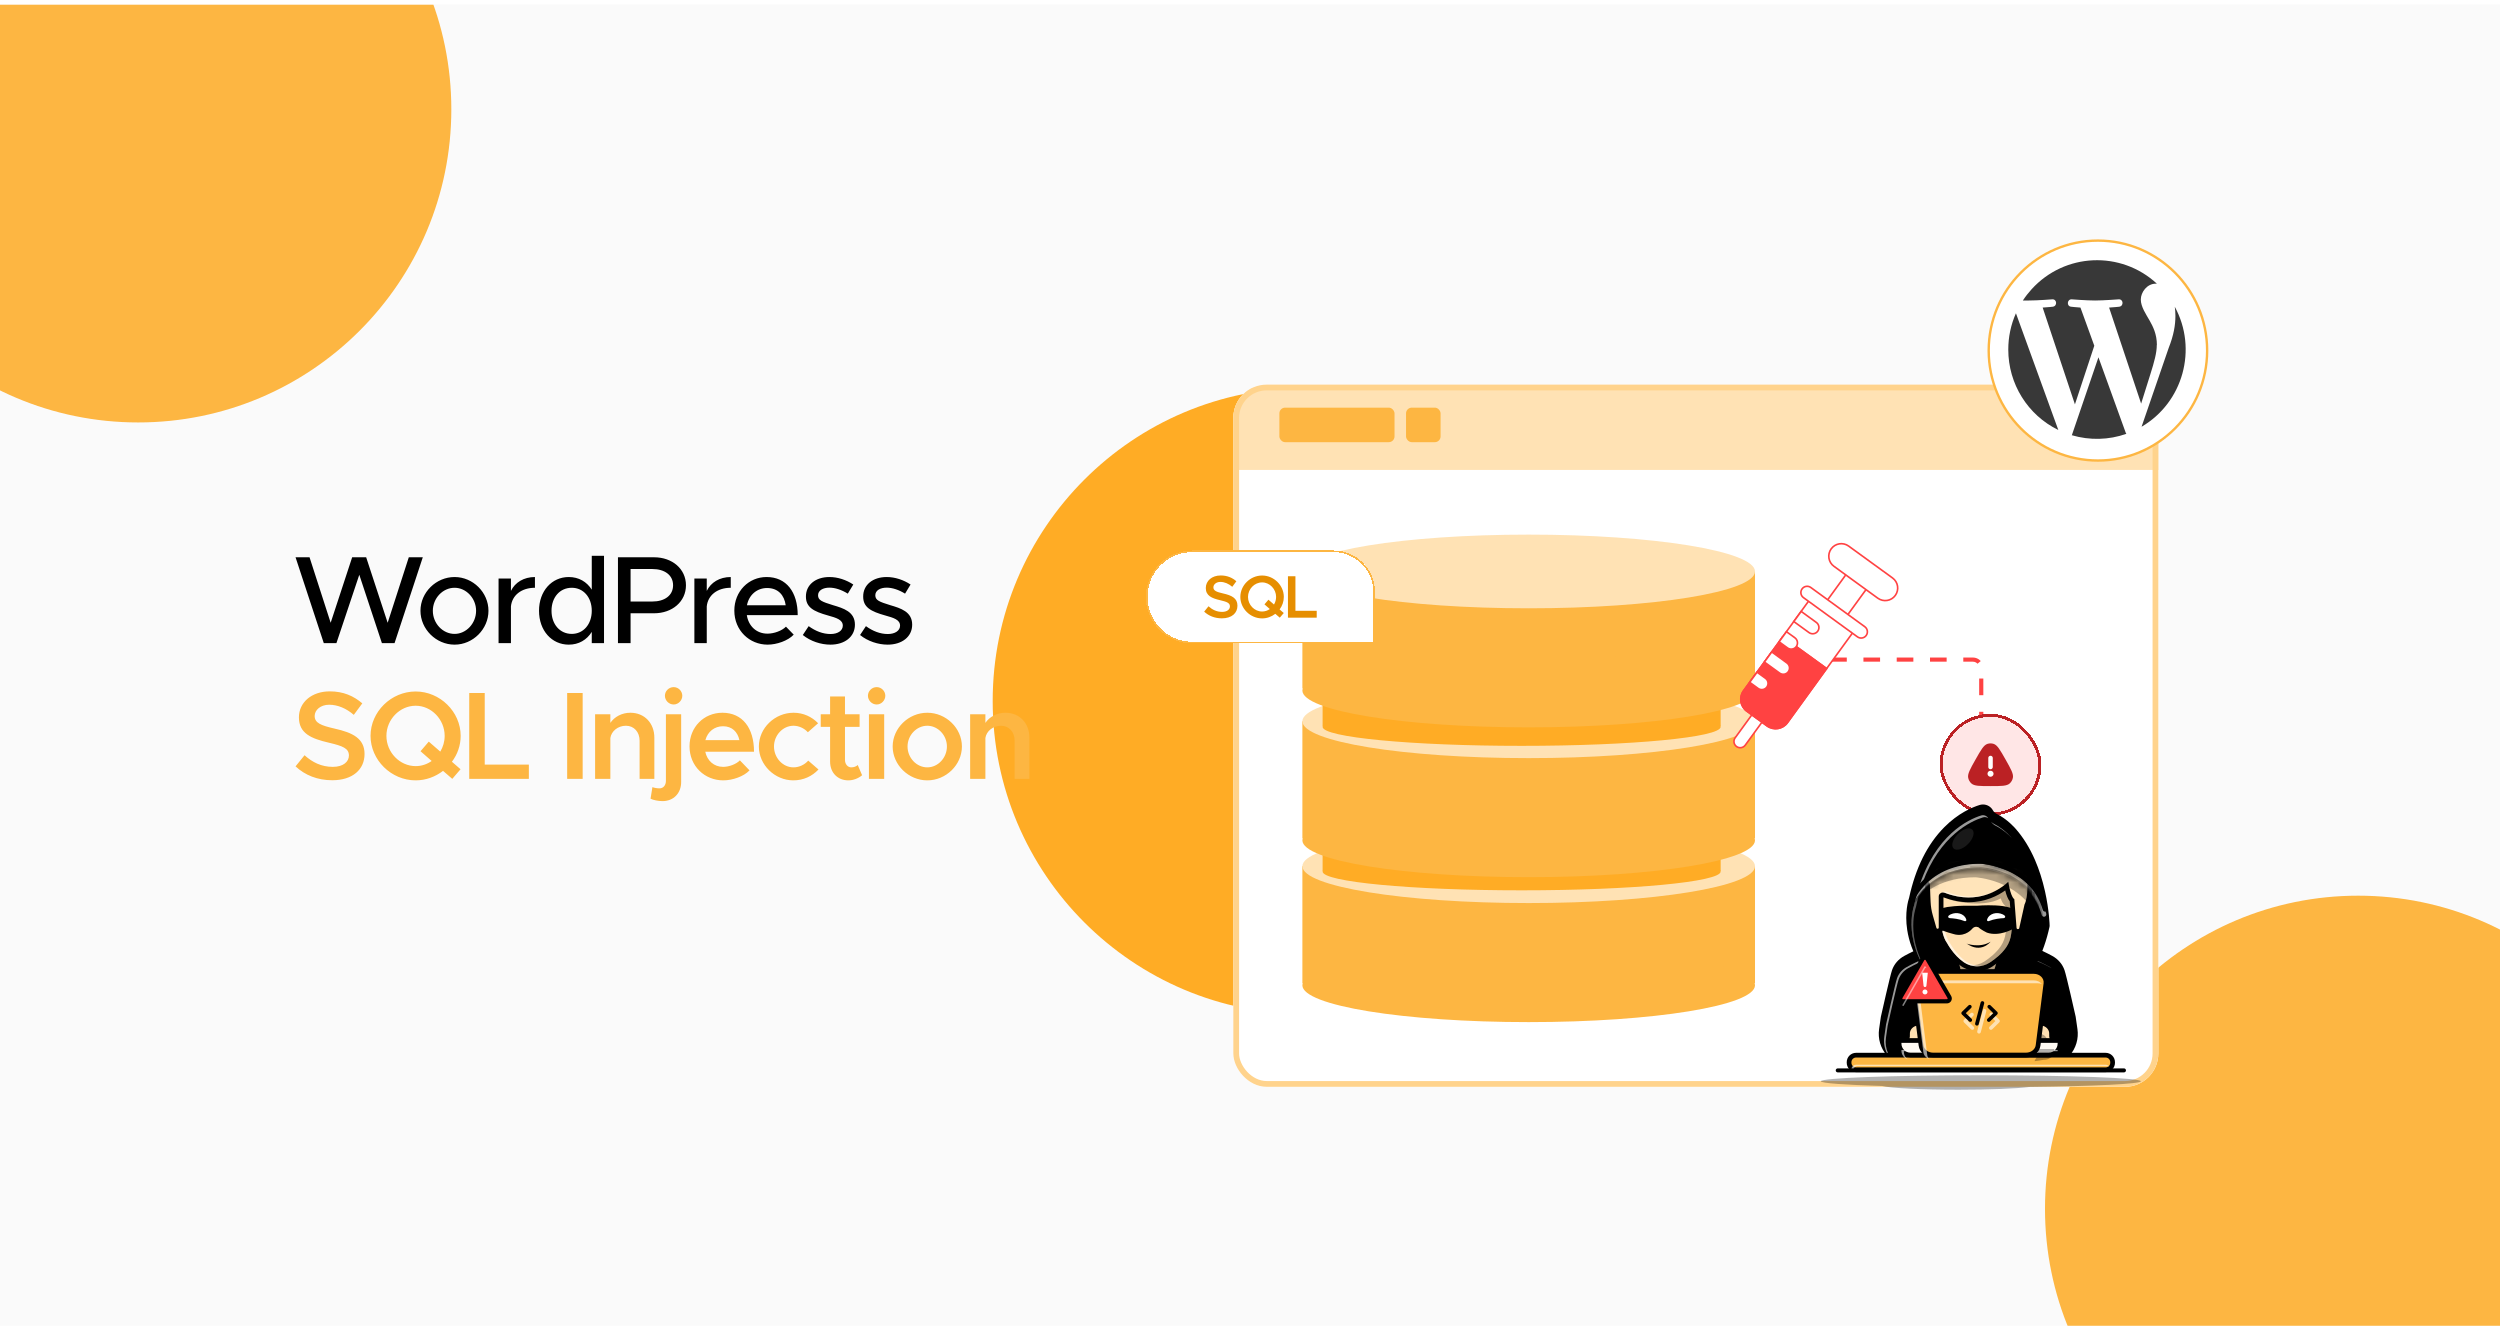 <svg width="350" height="186" viewBox="0 0 350 186" fill="none" xmlns="http://www.w3.org/2000/svg">
<g clip-path="url(#clip0_1539_1227)">
<rect width="350" height="185" transform="translate(0 0.625)" fill="#FAFAFA"/>
<g filter="url(#filter0_f_1539_1227)">
<circle cx="19.343" cy="15.3" r="43.843" fill="#FDB642"/>
</g>
<g filter="url(#filter1_f_1539_1227)">
<circle cx="182.819" cy="98.142" r="43.843" fill="#FFAC25"/>
</g>
<g filter="url(#filter2_f_1539_1227)">
<circle cx="330.142" cy="169.238" r="43.843" fill="#FDB642"/>
</g>
<path d="M45.331 90.041L41.376 78.019H43.336L46.293 87.189L49.303 78.019H51.263L54.273 87.189L57.231 78.019H59.191L55.236 90.041H53.468L50.301 80.469L47.098 90.041H45.331ZM63.642 90.251C61.052 90.251 58.865 88.081 58.865 85.508C58.865 82.936 61.052 80.784 63.642 80.784C66.215 80.784 68.385 82.936 68.385 85.508C68.385 88.081 66.215 90.251 63.642 90.251ZM63.642 88.746C65.27 88.746 66.652 87.276 66.652 85.508C66.652 83.758 65.27 82.288 63.642 82.288C61.98 82.288 60.597 83.758 60.597 85.508C60.597 87.276 61.98 88.746 63.642 88.746ZM71.532 82.726C72.109 81.536 73.334 80.784 74.892 80.784V82.288C73.019 82.288 71.689 83.321 71.532 84.896V90.041H69.799V80.993H71.532V82.726ZM82.847 77.808H84.562V90.041H82.847V88.466C82.147 89.586 81.027 90.251 79.627 90.251C77.247 90.251 75.462 88.291 75.462 85.508C75.462 82.743 77.247 80.784 79.627 80.784C81.027 80.784 82.147 81.448 82.847 82.551V77.808ZM80.047 88.746C81.674 88.746 82.847 87.398 82.847 85.508C82.847 83.618 81.674 82.288 80.047 82.288C78.384 82.288 77.212 83.618 77.212 85.508C77.212 87.398 78.384 88.746 80.047 88.746ZM86.514 90.041V78.019H91.571C94.109 78.019 96.034 79.646 96.034 81.939C96.034 84.231 94.109 85.859 91.571 85.859H88.281V90.041H86.514ZM88.281 84.213H91.326C93.059 84.213 94.231 83.356 94.231 81.939C94.231 80.521 93.059 79.663 91.326 79.663H88.281V84.213ZM98.946 82.726C99.523 81.536 100.748 80.784 102.306 80.784V82.288C100.433 82.288 99.103 83.321 98.946 84.896V90.041H97.213V80.993H98.946V82.726ZM107.444 88.711C108.389 88.711 109.491 88.291 110.034 87.731L111.119 88.851C110.314 89.709 108.739 90.251 107.461 90.251C104.941 90.251 102.806 88.273 102.806 85.491C102.806 82.778 104.819 80.784 107.321 80.784C110.086 80.784 111.679 82.883 111.679 86.121H104.556C104.784 87.626 105.886 88.711 107.444 88.711ZM107.391 82.323C105.991 82.323 104.854 83.269 104.574 84.739H109.999C109.806 83.338 108.949 82.323 107.391 82.323ZM116.259 90.251C114.929 90.251 113.477 89.778 112.392 88.903L113.214 87.661C114.177 88.361 115.209 88.763 116.277 88.763C117.292 88.763 117.992 88.291 117.992 87.591C117.992 86.751 117.064 86.489 115.944 86.174C113.862 85.596 112.829 85.001 112.829 83.531C112.812 81.868 114.194 80.784 116.119 80.784C117.292 80.784 118.482 81.186 119.462 81.834L118.692 83.111C117.817 82.569 116.907 82.271 116.119 82.271C115.227 82.271 114.527 82.656 114.527 83.338C114.527 84.038 115.087 84.249 116.609 84.721C118.097 85.159 119.689 85.648 119.689 87.451C119.689 89.166 118.237 90.251 116.259 90.251ZM124.275 90.251C122.945 90.251 121.493 89.778 120.408 88.903L121.23 87.661C122.193 88.361 123.225 88.763 124.293 88.763C125.308 88.763 126.008 88.291 126.008 87.591C126.008 86.751 125.08 86.489 123.96 86.174C121.878 85.596 120.845 85.001 120.845 83.531C120.828 81.868 122.21 80.784 124.135 80.784C125.308 80.784 126.498 81.186 127.478 81.834L126.708 83.111C125.833 82.569 124.923 82.271 124.135 82.271C123.243 82.271 122.543 82.656 122.543 83.338C122.543 84.038 123.103 84.249 124.625 84.721C126.113 85.159 127.705 85.648 127.705 87.451C127.705 89.166 126.253 90.251 124.275 90.251Z" fill="black"/>
<path d="M46.521 109.234C44.456 109.234 42.706 108.534 41.376 107.291L42.636 105.734C43.738 106.731 45.016 107.361 46.591 107.361C48.078 107.361 48.848 106.626 48.848 105.769C48.848 104.771 47.991 104.439 46.066 103.984C43.581 103.406 41.848 102.689 41.848 100.431C41.848 98.331 43.633 96.791 46.171 96.791C48.078 96.791 49.513 97.439 50.721 98.471L49.531 100.081C48.481 99.171 47.273 98.663 46.083 98.663C44.876 98.663 44.053 99.398 44.053 100.239C44.053 101.219 44.946 101.569 46.853 102.006C49.356 102.566 51.036 103.371 51.036 105.559C51.036 107.711 49.391 109.234 46.521 109.234ZM64.493 103.021C64.493 104.369 64.038 105.629 63.268 106.644L64.475 107.694L63.32 109.041L62.025 107.921C60.958 108.744 59.628 109.251 58.193 109.251C54.763 109.251 51.875 106.399 51.875 103.021C51.875 99.644 54.763 96.808 58.193 96.808C61.605 96.808 64.493 99.644 64.493 103.021ZM58.193 107.256C59.015 107.256 59.785 106.994 60.433 106.539L58.875 105.174L60.03 103.826L61.64 105.226C62.025 104.579 62.253 103.826 62.253 103.021C62.253 100.729 60.398 98.803 58.193 98.803C55.97 98.803 54.098 100.729 54.098 103.021C54.098 105.331 55.97 107.256 58.193 107.256ZM67.863 107.046H74.04V109.041H65.693V97.019H67.863V107.046ZM79.403 109.041V97.019H81.573V109.041H79.403ZM88.25 99.784C90.228 99.784 91.61 101.236 91.61 103.284V109.041H89.545V103.704C89.545 102.479 88.758 101.604 87.638 101.604C86.518 101.604 85.59 102.356 85.45 103.319V109.041H83.315V99.993H85.45V101.201C86.01 100.361 87.06 99.784 88.25 99.784ZM94.313 98.629C93.631 98.629 93.088 98.051 93.088 97.403C93.088 96.756 93.631 96.196 94.313 96.196C94.978 96.196 95.521 96.756 95.521 97.403C95.521 98.051 94.978 98.629 94.313 98.629ZM92.756 112.156C92.178 112.156 91.478 112.016 91.076 111.824L91.338 110.196C91.583 110.301 92.003 110.371 92.336 110.371C92.861 110.371 93.228 109.934 93.228 109.321V99.993H95.363V109.479C95.363 111.054 94.296 112.156 92.756 112.156ZM101.24 107.361C102.08 107.361 103.078 106.976 103.585 106.451L104.933 107.851C104.145 108.691 102.57 109.251 101.258 109.251C98.668 109.251 96.533 107.274 96.533 104.491C96.533 101.779 98.563 99.784 101.135 99.784C103.935 99.784 105.563 101.901 105.563 105.244H98.738C99 106.486 99.945 107.361 101.24 107.361ZM101.223 101.674C100.033 101.674 99.07 102.426 98.755 103.616H103.515C103.27 102.479 102.5 101.674 101.223 101.674ZM111.071 109.251C108.463 109.251 106.241 107.081 106.241 104.509C106.241 101.936 108.463 99.784 111.106 99.784C112.471 99.784 113.678 100.361 114.536 101.254L113.101 102.514C112.611 101.971 111.858 101.604 111.088 101.604C109.601 101.604 108.358 102.934 108.358 104.509C108.358 106.101 109.601 107.431 111.088 107.431C111.876 107.431 112.646 107.064 113.153 106.486L114.588 107.729C113.713 108.656 112.506 109.251 111.071 109.251ZM120.082 107.099L120.694 108.534C120.187 108.971 119.452 109.251 118.769 109.251C117.264 109.251 116.214 108.166 116.214 106.644V101.761H114.902V99.993H116.214V97.508H118.297V99.993H120.344V101.761H118.297V106.381C118.297 106.994 118.682 107.431 119.189 107.431C119.557 107.431 119.889 107.291 120.082 107.099ZM122.736 98.629C122.054 98.629 121.511 98.051 121.511 97.403C121.511 96.756 122.054 96.196 122.736 96.196C123.401 96.196 123.944 96.756 123.944 97.403C123.944 98.051 123.401 98.629 122.736 98.629ZM121.651 109.041V99.993H123.786V109.041H121.651ZM129.821 109.251C127.196 109.251 124.973 107.081 124.973 104.509C124.973 101.936 127.196 99.784 129.821 99.784C132.446 99.784 134.668 101.936 134.668 104.509C134.668 107.081 132.446 109.251 129.821 109.251ZM129.821 107.431C131.308 107.431 132.568 106.101 132.568 104.509C132.568 102.934 131.308 101.604 129.821 101.604C128.316 101.604 127.056 102.934 127.056 104.509C127.056 106.101 128.316 107.431 129.821 107.431ZM140.755 99.784C142.733 99.784 144.115 101.236 144.115 103.284V109.041H142.05V103.704C142.05 102.479 141.263 101.604 140.143 101.604C139.023 101.604 138.095 102.356 137.955 103.319V109.041H135.82V99.993H137.955V101.201C138.515 100.361 139.565 99.784 140.755 99.784Z" fill="#FDB642"/>
<g filter="url(#filter3_d_1539_1227)">
<g clip-path="url(#clip1_1539_1227)">
<rect x="172.667" y="43.627" width="129.5" height="98.306" rx="4.667" fill="white"/>
<rect x="172.667" y="44.086" width="147" height="11.484" fill="#FFE2B4"/>
<rect x="179.114" y="46.85" width="16.119" height="4.836" rx="0.806" fill="#FDB642"/>
<rect x="196.845" y="46.85" width="4.836" height="4.836" rx="0.806" fill="#FDB642"/>
<path d="M256.22 82.127H276.208C276.852 82.127 277.375 82.649 277.375 83.294L277.375 117.71" stroke="#FF4242" stroke-width="0.583" stroke-dasharray="2.33 2.33"/>
<path d="M245.701 111.049H182.333V127.418H245.701V111.049Z" fill="#FDB642"/>
<path d="M214.017 116.209C231.515 116.209 245.701 113.899 245.701 111.051C245.701 108.202 231.515 105.893 214.017 105.893C196.518 105.893 182.333 108.202 182.333 111.051C182.333 113.899 196.518 116.209 214.017 116.209Z" fill="#FFE2B4"/>
<path d="M214.017 132.877C231.515 132.877 245.701 130.567 245.701 127.719C245.701 124.87 231.515 122.561 214.017 122.561C196.518 122.561 182.333 124.87 182.333 127.719C182.333 130.567 196.518 132.877 214.017 132.877Z" fill="#FDB642"/>
<path d="M240.892 104.246H185.164V111.72H240.892V104.246Z" fill="#FFAC25"/>
<path d="M213.028 114.427C228.417 114.427 240.892 113.249 240.892 111.796C240.892 110.342 228.417 109.164 213.028 109.164C197.639 109.164 185.164 110.342 185.164 111.796C185.164 113.249 197.639 114.427 213.028 114.427Z" fill="#FFAC25"/>
<path d="M245.701 90.758H182.333V107.127H245.701V90.758Z" fill="#FDB642"/>
<path d="M214.017 95.918C231.515 95.918 245.701 93.608 245.701 90.76C245.701 87.911 231.515 85.602 214.017 85.602C196.518 85.602 182.333 87.911 182.333 90.76C182.333 93.608 196.518 95.918 214.017 95.918Z" fill="#FFE2B4"/>
<path d="M214.017 112.584C231.515 112.584 245.701 110.274 245.701 107.426C245.701 104.577 231.515 102.268 214.017 102.268C196.518 102.268 182.333 104.577 182.333 107.426C182.333 110.274 196.518 112.584 214.017 112.584Z" fill="#FDB642"/>
<path d="M240.892 83.953H185.164V91.427H240.892V83.953Z" fill="#FFAC25"/>
<path d="M213.028 94.201C228.417 94.201 240.892 93.008 240.892 91.536C240.892 90.064 228.417 88.871 213.028 88.871C197.639 88.871 185.164 90.064 185.164 91.536C185.164 93.008 197.639 94.201 213.028 94.201Z" fill="#FFAC25"/>
<path d="M245.701 69.783H182.333V86.152H245.701V69.783Z" fill="#FDB642"/>
<path d="M214.017 74.943C231.515 74.943 245.701 72.634 245.701 69.785C245.701 66.936 231.515 64.627 214.017 64.627C196.518 64.627 182.333 66.936 182.333 69.785C182.333 72.634 196.518 74.943 214.017 74.943Z" fill="#FFE2B4"/>
<path d="M214.017 91.611C231.515 91.611 245.701 89.302 245.701 86.453C245.701 83.604 231.515 81.295 214.017 81.295C196.518 81.295 182.333 83.604 182.333 86.453C182.333 89.302 196.518 91.611 214.017 91.611Z" fill="#FDB642"/>
<path d="M259.138 69.258L261.971 71.32L258.195 76.517L255.362 74.456L259.138 69.258ZM253.649 73.322L252.105 75.448L251.619 76.12L251.077 76.869L250.047 78.285L249.576 78.941L252.538 81.064L255.728 83.381L259.795 77.785L253.649 73.322ZM243.115 94.295C242.723 94.012 242.635 93.463 242.922 93.072L246.289 88.44L247.706 89.47L244.339 94.099C244.056 94.491 243.507 94.579 243.115 94.295Z" fill="white" stroke="#FF4242" stroke-width="0.232" stroke-miterlimit="10"/>
<path d="M249.573 78.941L249.075 79.636L248.044 81.052L247.482 81.826L247.014 82.469L245.983 83.885L245.433 84.647L244.956 85.305L244.098 86.488C243.435 87.4 243.636 88.68 244.552 89.343L247.385 91.404C248.297 92.067 249.577 91.867 250.241 90.951L255.724 83.384" stroke="#FF4242" stroke-width="0.232" stroke-miterlimit="10"/>
<path d="M249.573 78.941L249.075 79.636L248.044 81.052L247.482 81.826L247.014 82.469L245.983 83.885L245.433 84.647L244.956 85.305L244.098 86.488C243.435 87.4 243.636 88.68 244.552 89.343L247.385 91.404C248.297 92.067 249.577 91.867 250.241 90.951L255.724 83.384L252.649 81.163L249.573 78.941Z" fill="#FF4242" stroke="#FF4242" stroke-width="0.232" stroke-miterlimit="10"/>
<path d="M244.956 85.304L246.138 86.162C246.53 86.445 247.078 86.361 247.361 85.969C247.645 85.577 247.561 85.028 247.169 84.745L245.986 83.888L244.956 85.304ZM251.288 79.075L250.106 78.218L249.075 79.635L250.257 80.492C250.649 80.775 251.198 80.691 251.481 80.299C251.764 79.907 251.676 79.358 251.288 79.075ZM247.017 82.468L249.144 84.012C249.536 84.296 250.084 84.211 250.367 83.819C250.651 83.427 250.566 82.879 250.174 82.596L248.048 81.051L247.017 82.468ZM252.164 75.381L251.133 76.798L253.26 78.342C253.652 78.625 254.2 78.541 254.483 78.149C254.767 77.757 254.682 77.209 254.29 76.925L252.164 75.381Z" fill="white" stroke="#FF4242" stroke-width="0.232" stroke-miterlimit="10"/>
<path d="M260.046 78.942L252.484 73.448C252.092 73.165 252.005 72.616 252.291 72.224C252.575 71.832 253.123 71.745 253.515 72.031L261.074 77.525C261.466 77.808 261.553 78.357 261.267 78.748C260.983 79.14 260.439 79.225 260.046 78.942ZM262.894 73.529L256.752 69.066C255.968 68.496 255.796 67.403 256.366 66.619C256.936 65.835 258.029 65.663 258.813 66.233L264.955 70.696C265.739 71.266 265.911 72.359 265.341 73.143C264.775 73.924 263.678 74.099 262.894 73.529Z" fill="white" stroke="#FF4242" stroke-width="0.232" stroke-miterlimit="10"/>
<g filter="url(#filter4_d_1539_1227)">
<rect x="270.083" y="88.543" width="14.268" height="14.268" rx="7.134" fill="#FFE6E6" shape-rendering="crispEdges"/>
<rect x="270.293" y="88.753" width="13.848" height="13.848" rx="6.924" stroke="#BB2124" stroke-width="0.42" shape-rendering="crispEdges"/>
<path d="M275.115 94.948C275.875 93.604 276.255 92.932 276.776 92.759C277.063 92.664 277.372 92.664 277.658 92.759C278.18 92.932 278.559 93.604 279.319 94.948C280.079 96.293 280.459 96.965 280.345 97.512C280.282 97.814 280.128 98.087 279.904 98.293C279.496 98.668 278.737 98.668 277.217 98.668C275.698 98.668 274.938 98.668 274.531 98.293C274.307 98.087 274.152 97.814 274.09 97.512C273.976 96.965 274.356 96.293 275.115 94.948Z" fill="#BB2124"/>
<path d="M277.215 96.938H277.217" stroke="white" stroke-width="0.839" stroke-linecap="round" stroke-linejoin="round"/>
<path d="M277.217 95.993V94.734" stroke="white" stroke-width="0.629" stroke-linecap="round" stroke-linejoin="round"/>
</g>
</g>
<rect x="173.069" y="44.03" width="128.694" height="97.5" rx="4.264" stroke="#FFD38C" stroke-width="0.806"/>
</g>
<path d="M293.708 33.684C302.147 33.684 308.999 40.58 308.999 49.079C308.999 57.578 302.147 64.475 293.708 64.475C285.269 64.474 278.418 57.578 278.418 49.079C278.418 40.58 285.269 33.684 293.708 33.684Z" fill="white" stroke="#FDB642" stroke-width="0.336"/>
<path d="M281.159 48.943C281.159 53.73 283.871 58.111 288.164 60.197L282.232 43.856C281.517 45.462 281.159 47.187 281.159 48.943ZM301.965 48.313C301.965 46.767 301.413 45.702 300.936 44.862C300.459 44.021 299.714 42.956 299.714 41.936C299.714 40.915 300.579 39.715 301.801 39.715H301.965C296.912 35.048 289.058 35.393 284.423 40.495C283.976 40.99 283.558 41.516 283.201 42.071H284.006C285.302 42.071 287.314 41.906 287.314 41.906C287.985 41.861 288.059 42.851 287.389 42.941C287.389 42.941 286.718 43.016 285.973 43.061L290.489 56.611L293.201 48.403L291.264 43.061C290.593 43.016 289.967 42.941 289.967 42.941C289.296 42.896 289.371 41.876 290.042 41.906C290.042 41.906 292.098 42.071 293.306 42.071C294.513 42.071 296.614 41.906 296.614 41.906C297.285 41.861 297.359 42.851 296.689 42.941C296.689 42.941 296.018 43.016 295.273 43.061L299.759 56.506L301.041 52.424C301.607 50.639 301.95 49.378 301.95 48.298L301.965 48.313ZM293.782 50.023L290.057 60.932C292.56 61.667 295.228 61.608 297.687 60.737L297.598 60.572L293.782 50.023ZM304.469 42.941C304.528 43.361 304.558 43.796 304.558 44.231C304.558 45.507 304.32 46.932 303.619 48.703L299.819 59.747C305.631 56.341 307.703 48.883 304.469 42.941Z" fill="#383838"/>
<g filter="url(#filter5_dd_1539_1227)">
<path d="M160.417 63.132C160.417 59.539 163.329 56.627 166.922 56.627H186.674C189.895 56.627 192.507 59.239 192.507 62.46V69.638H166.922C163.329 69.638 160.417 66.725 160.417 63.132V63.132Z" fill="white" shape-rendering="crispEdges"/>
<path d="M166.921 56.743H186.673C189.83 56.743 192.39 59.303 192.39 62.46V69.52H166.921C163.393 69.52 160.533 66.66 160.533 63.132C160.533 59.604 163.393 56.743 166.921 56.743Z" stroke="#FDB642" stroke-width="0.233" shape-rendering="crispEdges"/>
<path d="M171.065 66.129C170.069 66.129 169.225 65.791 168.583 65.192L169.191 64.441C169.723 64.922 170.339 65.226 171.099 65.226C171.816 65.226 172.188 64.871 172.188 64.458C172.188 63.977 171.774 63.816 170.845 63.597C169.647 63.318 168.811 62.972 168.811 61.883C168.811 60.87 169.672 60.127 170.896 60.127C171.816 60.127 172.509 60.439 173.091 60.937L172.517 61.714C172.01 61.275 171.428 61.03 170.854 61.03C170.271 61.03 169.875 61.385 169.875 61.79C169.875 62.263 170.305 62.432 171.225 62.643C172.433 62.913 173.243 63.301 173.243 64.356C173.243 65.395 172.449 66.129 171.065 66.129Z" fill="#E68E00"/>
<path d="M179.735 63.132C179.735 63.782 179.515 64.39 179.144 64.88L179.726 65.386L179.169 66.036L178.544 65.496C178.029 65.893 177.388 66.138 176.696 66.138C175.041 66.138 173.648 64.762 173.648 63.132C173.648 61.503 175.041 60.135 176.696 60.135C178.342 60.135 179.735 61.503 179.735 63.132ZM176.696 65.175C177.092 65.175 177.464 65.049 177.776 64.829L177.025 64.171L177.582 63.521L178.359 64.196C178.544 63.884 178.654 63.521 178.654 63.132C178.654 62.026 177.759 61.098 176.696 61.098C175.623 61.098 174.72 62.026 174.72 63.132C174.72 64.247 175.623 65.175 176.696 65.175Z" fill="#E68E00"/>
<path d="M181.36 65.074H184.34V66.036H180.313V60.237H181.36V65.074Z" fill="#E68E00"/>
</g>
<g opacity="0.3">
<path d="M299.72 151.376C299.72 150.913 289.691 150.537 277.318 150.537C264.946 150.537 254.916 150.913 254.916 151.376C254.916 151.644 258.268 151.883 263.486 152.036C264.612 152.337 268.978 152.561 274.192 152.561C278.558 152.561 282.329 152.404 284.101 152.176C293.158 152.068 299.72 151.751 299.72 151.376Z" fill="black"/>
</g>
<path d="M267.654 148.99C267.043 148.99 266.439 148.858 265.884 148.604C265.328 148.35 264.833 147.98 264.433 147.518C264.033 147.057 263.737 146.514 263.565 145.928C263.393 145.342 263.349 144.725 263.437 144.121L263.683 142.414C263.684 142.405 263.686 142.396 263.688 142.387C263.739 142.157 264.951 136.748 265.232 135.935C265.491 135.184 266.037 134.55 266.769 134.15C268.428 133.244 270.19 132.543 272.017 132.062L276.623 130.85C276.631 130.843 276.64 130.835 276.649 130.828C276.743 130.774 276.85 130.746 276.958 130.746C277.067 130.746 277.174 130.774 277.268 130.828C277.277 130.835 277.286 130.843 277.294 130.85L281.9 132.062C283.727 132.543 285.489 133.244 287.147 134.15C287.879 134.55 288.425 135.184 288.685 135.935C288.966 136.748 290.178 142.157 290.229 142.387C290.231 142.396 290.233 142.405 290.234 142.414L290.48 144.121C290.567 144.725 290.523 145.342 290.351 145.928C290.18 146.514 289.884 147.057 289.484 147.518C289.084 147.98 288.589 148.35 288.033 148.604C287.477 148.858 286.874 148.99 286.263 148.99H267.654Z" fill="black"/>
<path d="M277.044 131.122L277.044 131.167L281.806 132.42C283.605 132.893 285.339 133.583 286.971 134.475C287.62 134.83 288.108 135.393 288.338 136.059C288.615 136.861 289.871 142.47 289.871 142.47L290.117 144.176C290.455 146.524 288.634 148.626 286.263 148.626H267.654C265.282 148.626 263.461 146.524 263.8 144.176L264.046 142.47C264.046 142.47 265.301 136.861 265.579 136.059C265.808 135.393 266.296 134.83 266.945 134.475C268.577 133.583 270.312 132.893 272.11 132.42L276.872 131.167L276.873 131.122L276.958 131.145L277.044 131.122ZM277.044 130.389C276.987 130.395 276.93 130.395 276.873 130.389C276.724 130.389 276.578 130.434 276.456 130.518L271.924 131.711C270.067 132.199 268.278 132.911 266.593 133.832C265.781 134.276 265.174 134.981 264.885 135.819C264.603 136.637 263.459 141.732 263.33 142.31C263.326 142.328 263.322 142.347 263.319 142.365L263.073 144.072C262.979 144.728 263.026 145.398 263.213 146.035C263.4 146.671 263.722 147.26 264.156 147.762C264.59 148.263 265.128 148.666 265.731 148.941C266.335 149.217 266.99 149.36 267.654 149.36H286.263C286.926 149.36 287.582 149.217 288.185 148.941C288.789 148.666 289.326 148.263 289.761 147.762C290.195 147.26 290.517 146.671 290.703 146.035C290.89 145.398 290.938 144.728 290.843 144.072L290.597 142.365C290.594 142.347 290.591 142.328 290.587 142.31C290.457 141.732 289.314 136.637 289.031 135.819C288.742 134.981 288.135 134.276 287.323 133.832C285.639 132.911 283.849 132.199 281.993 131.711L277.461 130.518C277.338 130.434 277.193 130.389 277.044 130.389Z" fill="black"/>
<g opacity="0.4">
<path d="M285.452 135.182L287 135.96C287 135.96 287.869 136.422 287.933 137.26L289.531 144.781C289.61 145.153 289.615 145.537 289.546 145.911C289.399 146.709 289.054 148.048 288.348 148.494L282.911 148.633C282.911 148.633 280.593 145.424 280.626 145.164C280.658 144.905 283.275 140.409 283.174 140.162C283.072 139.914 284.213 136.575 284.213 136.575L285.452 135.182Z" fill="black"/>
</g>
<g opacity="0.6">
<path d="M264.032 145.296L264.277 143.578C264.277 143.578 265.533 137.931 265.811 137.123C266.04 136.453 266.528 135.886 267.177 135.529C268.809 134.631 270.544 133.936 272.342 133.46L277.104 132.199L277.104 132.153L277.19 132.176L277.276 132.153L277.276 132.199L282.038 133.46C283.837 133.936 285.571 134.631 287.203 135.529C287.226 135.542 287.249 135.555 287.271 135.569C287.175 135.5 287.075 135.437 286.971 135.38C285.339 134.482 283.605 133.787 281.806 133.311L277.044 132.049L277.044 132.004L276.958 132.027L276.873 132.004L276.873 132.049L272.11 133.311C270.312 133.787 268.577 134.482 266.945 135.38C266.296 135.737 265.808 136.304 265.579 136.974C265.301 137.782 264.046 143.429 264.046 143.429L263.8 145.147C263.565 146.786 264.369 148.305 265.675 149.083C264.507 148.27 263.811 146.836 264.032 145.296Z" fill="white"/>
</g>
<g opacity="0.5">
<path d="M271.74 147.751H286.615C286.628 147.711 286.638 147.67 286.644 147.629H271.436C271.459 147.782 271.53 147.923 271.638 148.033C271.747 148.142 271.887 148.214 272.039 148.237C271.959 148.181 271.891 148.109 271.84 148.025C271.788 147.942 271.754 147.848 271.74 147.751L271.74 147.751Z" fill="white"/>
<path d="M272.187 148.299L272.033 148.275C271.874 148.25 271.727 148.175 271.613 148.06C271.499 147.945 271.424 147.797 271.4 147.636L271.394 147.594H286.686L286.68 147.636C286.674 147.68 286.663 147.723 286.649 147.765L286.641 147.79H271.784C271.82 147.96 271.919 148.109 272.06 148.209L272.187 148.299ZM271.48 147.668C271.504 147.778 271.554 147.881 271.627 147.967C271.699 148.053 271.792 148.12 271.896 148.162C271.793 148.05 271.726 147.909 271.704 147.758L271.698 147.716H286.588C286.592 147.7 286.597 147.684 286.6 147.668L271.48 147.668Z" fill="black"/>
</g>
<path d="M294.79 147.725H259.847C259.308 147.725 258.872 148.161 258.872 148.7V148.792C258.872 149.33 259.308 149.767 259.847 149.767H294.79C295.329 149.767 295.766 149.33 295.766 148.792V148.7C295.766 148.161 295.329 147.725 294.79 147.725Z" fill="#FDB642"/>
<path d="M294.791 148.055C294.962 148.055 295.126 148.123 295.247 148.244C295.368 148.365 295.435 148.529 295.435 148.7V148.792C295.435 148.876 295.419 148.96 295.386 149.038C295.354 149.117 295.306 149.188 295.247 149.248C295.187 149.307 295.116 149.355 295.037 149.387C294.959 149.42 294.875 149.437 294.791 149.437H259.847C259.762 149.437 259.678 149.42 259.6 149.387C259.522 149.355 259.451 149.307 259.391 149.248C259.331 149.188 259.284 149.117 259.251 149.038C259.219 148.96 259.202 148.876 259.202 148.792V148.7C259.202 148.529 259.27 148.365 259.391 148.244C259.512 148.123 259.676 148.055 259.847 148.055H294.791ZM294.791 147.395H259.847C259.501 147.395 259.169 147.533 258.924 147.777C258.68 148.022 258.542 148.354 258.542 148.7V148.792C258.542 149.138 258.68 149.469 258.924 149.714C259.169 149.959 259.501 150.096 259.847 150.097H294.791C295.137 150.096 295.468 149.959 295.713 149.714C295.958 149.469 296.095 149.138 296.096 148.792V148.7C296.095 148.354 295.958 148.022 295.713 147.777C295.468 147.533 295.137 147.395 294.791 147.395Z" fill="black"/>
<g opacity="0.6">
<path d="M259.439 149.998V149.905C259.439 149.733 259.507 149.568 259.628 149.446C259.749 149.324 259.913 149.256 260.084 149.256H295.028C295.123 149.256 295.216 149.277 295.302 149.318C295.242 149.239 295.165 149.174 295.076 149.13C294.987 149.086 294.889 149.062 294.79 149.063H259.846C259.762 149.062 259.678 149.079 259.6 149.112C259.521 149.145 259.45 149.192 259.39 149.253C259.33 149.313 259.283 149.385 259.251 149.463C259.218 149.542 259.201 149.627 259.201 149.712V149.804C259.201 149.927 259.236 150.048 259.302 150.152C259.368 150.256 259.461 150.339 259.572 150.391C259.486 150.278 259.439 150.14 259.439 149.998Z" fill="white"/>
</g>
<path d="M273.663 139.698C273.578 139.698 273.497 139.669 273.431 139.616C269.088 136.081 267.74 132.516 267.374 130.148C266.996 127.704 267.545 126.021 267.631 125.777C268.513 121.68 270.133 118.417 272.447 116.081C274.365 114.144 276.283 113.35 277.256 113.049C277.525 112.966 277.814 112.978 278.075 113.083C278.336 113.188 278.553 113.381 278.689 113.628C278.834 113.893 279.058 114.107 279.329 114.242C280.82 114.988 281.853 116.196 281.932 116.29C284.254 118.933 285.394 122.411 285.941 124.863C286.533 127.512 286.579 129.513 286.581 129.597C286.581 129.626 286.579 129.655 286.572 129.683C285.658 133.871 283.975 136.354 282.724 137.699C281.347 139.181 280.183 139.653 280.134 139.672C280.091 139.689 280.045 139.698 279.999 139.698H273.663Z" fill="black"/>
<path d="M277.618 113.361C277.771 113.361 277.921 113.402 278.053 113.48C278.185 113.558 278.294 113.67 278.368 113.804C278.55 114.134 278.828 114.402 279.165 114.57C280.634 115.304 281.654 116.528 281.654 116.528C286.053 121.533 286.214 129.604 286.214 129.604C284.479 137.555 279.999 139.331 279.999 139.331H273.663C265.43 132.631 267.985 125.878 267.985 125.878C269.998 116.482 275.44 113.995 277.364 113.399C277.446 113.374 277.532 113.361 277.618 113.361ZM277.618 112.627C277.458 112.627 277.3 112.651 277.147 112.698C276.142 113.009 274.16 113.829 272.187 115.822C269.827 118.205 268.175 121.521 267.278 125.678C267.16 126.02 266.633 127.753 267.011 130.204C267.252 131.762 267.81 133.298 268.669 134.772C269.729 136.59 271.253 138.316 273.2 139.9C273.331 140.006 273.494 140.064 273.663 140.064H279.999C280.092 140.064 280.183 140.047 280.269 140.013C280.322 139.992 281.56 139.49 282.993 137.948C283.815 137.065 284.545 136.011 285.163 134.815C285.927 133.337 286.522 131.637 286.931 129.761C286.943 129.705 286.949 129.647 286.948 129.59C286.946 129.504 286.899 127.467 286.3 124.783C285.947 123.203 285.474 121.725 284.895 120.391C284.165 118.708 283.262 117.248 282.21 116.05C282.104 115.924 281.031 114.682 279.493 113.914C279.289 113.812 279.12 113.65 279.01 113.45C278.873 113.201 278.672 112.993 278.427 112.848C278.182 112.703 277.902 112.627 277.618 112.627Z" fill="black"/>
<g opacity="0.6">
<path d="M286.473 127.907C285.701 125.215 283.851 123.154 281.122 121.945C279.073 121.037 277.273 120.928 277.198 120.924C277.192 120.924 277.186 120.923 277.18 120.923C272.689 120.778 270.036 122.97 269.265 123.713C269.207 123.768 269.116 123.707 269.143 123.632C271.574 116.95 275.94 114.956 277.609 114.436C277.735 114.397 277.867 114.388 277.997 114.408C278.127 114.429 278.25 114.48 278.357 114.556C278.26 114.388 278.109 114.257 277.928 114.186C277.748 114.115 277.549 114.108 277.364 114.165C275.604 114.714 270.904 116.856 268.573 124.452C268.396 125.028 268.233 125.636 268.085 126.275C268.051 126.425 268.017 126.576 267.984 126.729C267.984 126.729 265.925 132.213 271.469 138.217C266.232 132.32 268.23 127 268.23 127C268.338 126.49 268.461 125.984 268.598 125.481C268.924 125.035 269.291 124.621 269.693 124.245C271.577 122.484 274.092 121.59 277.169 121.588C277.301 121.597 279.001 121.727 280.876 122.562C283.45 123.708 285.12 125.573 285.842 128.104C285.855 128.148 285.877 128.19 285.906 128.225C285.936 128.261 285.973 128.29 286.014 128.31C286.055 128.331 286.1 128.342 286.146 128.344C286.192 128.346 286.238 128.338 286.281 128.321C286.441 128.258 286.521 128.073 286.473 127.907Z" fill="white"/>
</g>
<path opacity="0.1" d="M275.517 118.169C276.244 117.443 276.516 116.537 276.126 116.147C275.736 115.757 274.831 116.03 274.104 116.756C273.377 117.483 273.104 118.389 273.494 118.779C273.885 119.169 274.79 118.896 275.517 118.169Z" fill="white"/>
<g opacity="0.3">
<path d="M285.781 126.758C285.263 123.965 284.13 120.151 281.654 117.316L281.654 117.315L281.504 117.025C281.504 117.025 282.494 121.327 275.838 121.231C275.838 121.231 275.829 121.321 275.812 121.48C276.316 121.428 276.821 121.403 277.327 121.403C277.327 121.403 283.402 121.741 285.781 126.758Z" fill="black"/>
</g>
<g opacity="0.6">
<path d="M279.41 115.617C280.451 116.141 281.267 116.913 281.653 117.318C281.649 117.312 280.63 116.084 279.165 115.347C279.014 115.271 278.875 115.174 278.75 115.061C278.924 115.296 279.15 115.486 279.41 115.617Z" fill="white"/>
</g>
<g opacity="0.4">
<path d="M279.636 140.159C279.636 140.159 284.116 138.371 285.852 130.367C285.852 130.367 285.821 128.813 285.418 126.644C284.085 123.831 281.589 122.489 279.653 121.853C279.775 121.889 279.9 121.928 280.027 121.97C278.505 121.468 277.326 121.402 277.326 121.402C271.827 121.402 269.22 124.246 268.184 125.859C268.114 126.142 268.048 126.432 267.985 126.728C267.985 126.728 265.429 133.527 273.663 140.272C273.617 140.235 273.573 140.197 273.527 140.159H279.636Z" fill="black"/>
</g>
<g opacity="0.3">
<path d="M268.96 125.006C268.96 125.006 268.269 137.167 276.802 137.659V122.181L272.483 122.039L269.194 124.566L268.96 125.006Z" fill="black"/>
</g>
<g opacity="0.3">
<path d="M284.864 125.012C284.864 125.012 285.555 137.173 277.022 137.665V122.188L281.243 122.297L284.542 124.784L284.864 125.012Z" fill="black"/>
</g>
<path d="M273.636 132.429C273.636 132.429 273.45 136.957 276.613 139.748H277.698C277.698 139.748 280.272 135.934 280.21 131.871L274.039 132.46L273.636 132.429Z" fill="#FFE0B2"/>
<path d="M277.699 140.092H276.613C276.529 140.092 276.449 140.061 276.386 140.006C273.137 137.14 273.285 132.607 273.293 132.415C273.294 132.369 273.306 132.324 273.325 132.282C273.345 132.24 273.373 132.203 273.408 132.172C273.442 132.142 273.483 132.118 273.526 132.104C273.57 132.089 273.616 132.083 273.662 132.087L274.036 132.115L280.178 131.529C280.225 131.524 280.273 131.53 280.318 131.545C280.363 131.559 280.405 131.583 280.44 131.615C280.475 131.647 280.504 131.685 280.523 131.728C280.543 131.772 280.554 131.818 280.554 131.866C280.617 135.989 278.091 139.781 277.984 139.941C277.952 139.987 277.91 140.025 277.86 140.052C277.81 140.078 277.755 140.092 277.699 140.092ZM276.745 139.405H277.511C277.956 138.692 279.781 135.571 279.865 132.249L274.072 132.802C274.052 132.804 274.032 132.804 274.013 132.803L273.983 132.801C274.02 133.886 274.336 137.201 276.745 139.405Z" fill="black"/>
<g opacity="0.3">
<path d="M274.972 138.218C274.864 138.165 274.773 138.136 274.698 138.127C275.134 139.028 275.748 139.926 276.613 140.695H277.698C277.698 140.695 280.18 136.991 280.211 132.985C279.809 132.981 279.028 132.973 278.139 132.963L274.039 133.357L273.636 133.326C273.636 133.326 273.616 133.817 273.7 134.576L273.958 134.824C273.958 134.824 274.553 136.354 276.506 136.701C277.152 136.816 277.328 137.678 276.779 138.038C276.273 138.368 275.647 138.548 274.972 138.218Z" fill="black"/>
</g>
<mask id="mask0_1539_1227" style="mask-type:luminance" maskUnits="userSpaceOnUse" x="267" y="121" width="20" height="20">
<path d="M286.003 128.143C285.94 127.68 285.866 127.219 285.781 126.76C283.402 121.743 277.326 121.406 277.326 121.406C271.827 121.406 269.22 124.25 268.184 125.863C268.114 126.146 268.048 126.436 267.985 126.732C267.985 126.732 267.954 126.813 267.911 126.965C267.556 128.213 266.326 134.266 273.663 140.276H279.999C279.999 140.276 284.479 138.488 286.214 130.484C286.214 130.484 286.196 129.56 286.003 128.143Z" fill="white"/>
</mask>
<g mask="url(#mask0_1539_1227)">
<path d="M276.786 135.614C276.061 135.615 275.352 135.396 274.751 134.987C273.311 134.009 272.435 132.433 272.312 132.203C271.169 130.672 271.271 126.799 271.276 126.634C271.318 125.683 271.337 124.551 271.295 124.349C271.26 124.256 271.248 124.115 271.36 123.942C271.597 123.579 272.866 122.656 273.285 122.656C273.338 122.655 273.391 122.666 273.44 122.687C273.746 122.679 274.76 122.439 275.337 122.286C275.38 122.275 275.425 122.272 275.469 122.279L280.869 123.093C280.921 123.101 280.971 123.121 281.014 123.153C281.057 123.184 281.091 123.225 281.115 123.273L282.44 125.942C282.47 126.001 282.481 126.067 282.473 126.132L281.894 130.792C281.805 131.513 281.551 132.2 281.16 132.779C280.478 133.79 279.479 134.56 278.76 135.027C278.172 135.41 277.487 135.614 276.786 135.614H276.786Z" fill="#FFE0B2"/>
<path d="M275.42 122.61L280.819 123.424L282.145 126.093L281.566 130.753C281.485 131.411 281.257 132.046 280.887 132.595C280.256 133.529 279.339 134.257 278.581 134.75C278.036 135.105 277.401 135.29 276.753 135.283C276.105 135.277 275.473 135.079 274.935 134.714C273.464 133.714 272.59 132.025 272.59 132.025C271.488 130.587 271.605 126.646 271.605 126.646C271.605 126.646 271.702 124.465 271.604 124.238C271.512 124.022 273.014 122.99 273.285 122.99C273.297 122.989 273.309 122.993 273.319 123.001C273.333 123.015 273.37 123.022 273.425 123.022C273.862 123.022 275.42 122.61 275.42 122.61ZM275.42 121.945C275.364 121.945 275.307 121.953 275.253 121.967C274.595 122.141 273.773 122.326 273.485 122.353C273.42 122.335 273.353 122.325 273.285 122.326C273.16 122.326 272.899 122.326 272.084 122.881C271.735 123.119 271.278 123.464 271.084 123.762C270.905 124.036 270.926 124.278 270.972 124.429C271.005 124.683 270.984 125.747 270.946 126.617C270.946 126.62 270.946 126.623 270.945 126.626C270.931 127.371 270.959 128.117 271.027 128.858C271.179 130.495 271.518 131.681 272.033 132.384C272.202 132.697 273.106 134.273 274.566 135.265C275.211 135.703 275.969 135.94 276.746 135.948C277.523 135.956 278.286 135.734 278.939 135.309C280.021 134.604 280.86 133.817 281.433 132.968C281.853 132.346 282.126 131.608 282.222 130.835L282.8 126.175C282.816 126.045 282.794 125.913 282.735 125.796L281.41 123.127C281.363 123.031 281.293 122.949 281.207 122.886C281.121 122.823 281.022 122.782 280.917 122.766L275.518 121.953C275.486 121.948 275.453 121.945 275.42 121.945Z" fill="black"/>
<g opacity="0.3">
<path d="M280.82 123.421L280.059 123.307L280.623 124.442C280.019 124.953 277.774 126.481 272.983 125.958C272.983 125.958 277.315 127.271 280.117 125.776C280.117 125.776 280.326 126.786 281.23 127.115L280.796 130.614C280.714 131.273 280.486 131.908 280.116 132.457C279.485 133.391 278.568 134.119 277.81 134.612C277.223 134.994 276.532 135.179 275.834 135.14C276.293 135.279 276.776 135.316 277.25 135.248C277.725 135.18 278.179 135.01 278.581 134.748C279.339 134.255 280.256 133.527 280.887 132.592C281.257 132.043 281.485 131.409 281.567 130.75L282.145 126.09L280.82 123.421Z" fill="black"/>
</g>
<g opacity="0.6">
<path d="M275.474 122.615L275.421 122.607C275.421 122.607 274.774 122.778 274.197 122.9C274.6 122.829 275.141 122.699 275.474 122.615ZM275.293 134.642C273.821 133.642 272.947 131.953 272.947 131.953C271.845 130.515 271.962 126.574 271.962 126.574C271.962 126.574 272.059 124.393 271.962 124.165C271.886 123.99 272.861 123.278 273.376 123.016C273.349 123.013 273.328 123.007 273.319 122.998C273.19 122.868 271.507 124.007 271.605 124.235C271.703 124.463 271.606 126.644 271.606 126.644C271.606 126.644 271.488 130.584 272.59 132.022C272.59 132.022 273.464 133.711 274.936 134.711C275.321 134.973 275.757 135.15 276.214 135.231C276.672 135.312 277.141 135.295 277.592 135.18C276.786 135.292 275.967 135.1 275.293 134.642Z" fill="white"/>
</g>
<path d="M275.313 132.101C275.313 132.101 277.153 132.794 278.678 131.84C278.678 131.84 277.36 133.573 275.296 132.073M271.575 130.042C271.575 130.042 270.912 128.036 271.244 127.534C271.244 127.534 271.37 126.681 276.717 126.807C276.717 126.807 281.964 126.342 282.322 127.833C282.322 127.833 282.252 129.572 281.845 130.042C281.845 130.042 279.892 131.181 278.157 130.563C278.157 130.563 277.324 130.161 277.016 129.842C277.016 129.842 276.54 129.553 276.124 130.007C276.124 130.007 275.261 131.14 273.744 130.831C273.744 130.831 271.786 130.345 271.575 130.042Z" fill="black"/>
<path d="M275.29 128.779C275.233 128.548 275.077 128.232 274.659 128.014C274.288 127.821 273.841 127.784 273.428 127.892C273.215 127.947 272.983 128.041 272.808 128.199C272.671 128.323 272.763 128.532 272.959 128.541C273.435 128.561 274.28 128.644 275.041 128.953C275.174 129.008 275.321 128.905 275.29 128.779ZM278.184 128.779C278.24 128.548 278.396 128.232 278.814 128.014C279.185 127.821 279.633 127.784 280.046 127.892C280.259 127.947 280.49 128.041 280.666 128.199C280.803 128.323 280.711 128.532 280.515 128.541C280.039 128.561 279.194 128.644 278.433 128.953C278.3 129.008 278.152 128.905 278.184 128.779Z" fill="white"/>
<path d="M282.51 130.413C282.234 130.413 282.01 130.211 281.989 129.943L281.684 126.045C281.474 125.825 281.184 125.306 280.937 124.091C280.125 124.756 278.269 125.979 275.608 125.979C274.47 125.979 273.303 125.75 272.138 125.299C272.102 125.284 272.063 125.277 272.023 125.277C271.893 125.277 271.754 125.366 271.754 125.498V129.876C271.754 130.148 271.536 130.361 271.257 130.361C271.033 130.361 270.842 130.219 270.781 130.007L270.267 128.21C270.088 127.585 269.983 126.941 269.955 126.292L269.85 123.886C269.847 123.809 269.805 123.735 269.735 123.684L269.188 123.28C269.14 123.244 269.102 123.196 269.079 123.141C269.056 123.086 269.048 123.025 269.056 122.966C269.064 122.906 269.088 122.85 269.126 122.803C269.163 122.757 269.212 122.721 269.268 122.7C269.28 122.695 270.56 122.197 271.294 120.892C271.296 120.888 271.298 120.884 271.301 120.88C271.37 120.769 273.026 118.156 276.349 118.156C277.576 118.156 278.876 118.521 280.213 119.241C280.339 119.307 281.402 119.88 281.81 120.7C282.621 120.792 283.909 121.386 284.152 123.184C284.153 123.191 284.154 123.199 284.155 123.206C284.161 123.303 284.308 125.578 283.746 126.745L283.018 130.012C282.966 130.248 282.757 130.413 282.51 130.413Z" fill="#FFE4BA"/>
<path d="M276.349 118.487C277.409 118.487 278.645 118.772 280.058 119.533C280.058 119.533 281.309 120.186 281.586 121.017C281.586 121.017 283.527 121.017 283.825 123.227C283.825 123.227 283.982 125.545 283.433 126.632L282.696 129.938C282.675 130.033 282.593 130.079 282.51 130.079C282.419 130.079 282.327 130.023 282.318 129.915L282.002 125.878C282.002 125.878 281.517 125.687 281.157 123.444C281.157 123.444 279.084 125.646 275.608 125.646C274.603 125.646 273.481 125.461 272.257 124.987C272.183 124.958 272.104 124.943 272.024 124.943C271.707 124.943 271.424 125.178 271.424 125.497V129.874C271.424 129.973 271.34 130.027 271.257 130.027C271.189 130.027 271.121 129.991 271.099 129.913L270.584 128.116C270.412 127.517 270.312 126.899 270.285 126.276L270.18 123.87C270.173 123.692 270.082 123.525 269.931 123.414L269.383 123.01C269.383 123.01 270.775 122.488 271.581 121.054C271.581 121.054 273.171 118.487 276.349 118.487ZM276.35 117.822H276.349C272.845 117.823 271.094 120.585 271.021 120.702C271.016 120.71 271.011 120.718 271.006 120.727C270.336 121.919 269.162 122.383 269.15 122.388C269.038 122.43 268.94 122.502 268.866 122.595C268.792 122.689 268.744 122.801 268.728 122.92C268.712 123.038 268.728 123.159 268.774 123.27C268.821 123.38 268.897 123.475 268.993 123.546L269.522 123.937L269.625 126.305C269.655 126.981 269.764 127.651 269.95 128.301L270.464 130.097C270.566 130.453 270.884 130.692 271.257 130.692C271.721 130.692 272.084 130.333 272.084 129.874V125.632C273.266 126.082 274.451 126.31 275.608 126.31C277.979 126.31 279.74 125.37 280.729 124.664C280.905 125.364 281.116 125.87 281.364 126.18L281.66 129.967C281.695 130.41 282.06 130.744 282.51 130.744C282.913 130.744 283.254 130.472 283.341 130.083L284.061 126.852C284.63 125.62 284.501 123.432 284.484 123.182C284.483 123.167 284.482 123.152 284.48 123.138C284.288 121.715 283.515 121.03 282.901 120.705C282.625 120.56 282.329 120.457 282.023 120.4C281.526 119.575 280.514 119.023 280.366 118.945C278.981 118.2 277.63 117.822 276.35 117.822Z" fill="black"/>
<g opacity="0.5">
<path d="M271.839 120.925C271.839 120.925 272.571 119.744 274.033 118.984C272.399 119.731 271.581 121.051 271.581 121.051C271.02 122.048 270.177 122.604 269.715 122.85C270.012 122.72 271.143 122.163 271.839 120.925Z" fill="white"/>
</g>
<g opacity="0.5">
<path d="M272.515 124.861C272.41 124.819 272.297 124.807 272.185 124.824C272.074 124.841 271.97 124.888 271.882 124.959C272.007 124.93 272.138 124.94 272.257 124.986C275.326 126.177 277.759 125.539 279.3 124.754C277.752 125.477 275.418 125.987 272.515 124.861Z" fill="white"/>
</g>
</g>
<g opacity="0.3">
<path d="M276.564 122.821C276.564 122.821 282.64 123.158 285.018 128.176C285.421 130.345 285.452 131.898 285.452 131.898C285.068 133.667 284.551 135.131 283.977 136.34C284.845 134.913 285.666 133.007 286.214 130.48C286.214 130.48 286.183 128.926 285.781 126.757C283.402 121.74 277.326 121.402 277.326 121.402C271.827 121.402 269.22 124.246 268.184 125.859C268.139 126.041 268.096 126.227 268.054 126.415C269.378 124.819 271.954 122.821 276.564 122.821Z" fill="black"/>
</g>
<path d="M286.306 127.629C286.235 127.628 286.165 127.605 286.108 127.562C286.051 127.519 286.009 127.458 285.989 127.389C285.267 124.876 283.596 123.024 281.023 121.886C279.148 121.056 277.447 120.927 277.316 120.918C274.238 120.92 271.723 121.808 269.84 123.557C268.433 124.864 267.924 126.192 267.919 126.205C267.904 126.246 267.881 126.283 267.851 126.315C267.822 126.347 267.786 126.373 267.747 126.391C267.708 126.409 267.665 126.419 267.622 126.42C267.578 126.422 267.535 126.415 267.495 126.4C267.454 126.385 267.417 126.362 267.385 126.332C267.353 126.303 267.328 126.267 267.309 126.228C267.291 126.188 267.281 126.146 267.28 126.102C267.278 126.059 267.285 126.016 267.3 125.975C267.322 125.916 267.855 124.51 269.364 123.098C270.749 121.802 273.254 120.258 277.326 120.258C277.332 120.258 277.338 120.258 277.344 120.258C277.42 120.262 279.22 120.371 281.269 121.273C284.003 122.475 285.854 124.528 286.624 127.207C286.638 127.256 286.64 127.308 286.631 127.358C286.622 127.409 286.601 127.456 286.57 127.497C286.539 127.538 286.5 127.571 286.454 127.594C286.408 127.617 286.358 127.629 286.306 127.629ZM270.168 142.544C270.123 142.544 270.079 142.534 270.039 142.514C269.999 142.494 269.965 142.465 269.938 142.43C269.911 142.394 269.893 142.353 269.884 142.309C269.876 142.265 269.878 142.22 269.89 142.177L270.681 139.375C270.691 139.338 270.708 139.304 270.732 139.274C270.755 139.245 270.784 139.22 270.817 139.201C270.85 139.183 270.887 139.171 270.924 139.166C270.962 139.162 271 139.165 271.036 139.175C271.073 139.186 271.107 139.203 271.137 139.226C271.166 139.25 271.191 139.279 271.21 139.312C271.228 139.345 271.24 139.381 271.244 139.419C271.249 139.457 271.246 139.495 271.236 139.531L270.445 142.334C270.428 142.394 270.392 142.447 270.342 142.485C270.292 142.523 270.231 142.544 270.168 142.544ZM284.607 142.544C284.545 142.544 284.484 142.523 284.433 142.485C284.383 142.447 284.347 142.394 284.33 142.334L283.54 139.531C283.519 139.458 283.529 139.379 283.567 139.313C283.604 139.247 283.666 139.198 283.739 139.177C283.813 139.157 283.891 139.166 283.958 139.203C284.024 139.24 284.073 139.301 284.095 139.375L284.885 142.177C284.897 142.22 284.899 142.265 284.891 142.309C284.883 142.353 284.864 142.394 284.837 142.43C284.81 142.465 284.776 142.494 284.736 142.514C284.696 142.534 284.652 142.544 284.607 142.544Z" fill="black"/>
<path d="M266.543 146.231C266.465 146.231 266.39 146.2 266.335 146.145C266.28 146.09 266.249 146.015 266.249 145.938C266.249 145.86 266.28 145.785 266.335 145.73C266.39 145.675 266.465 145.644 266.543 145.644C266.717 145.644 266.843 145.6 266.929 145.508C267.054 145.375 267.114 145.116 267.093 144.799C267.07 144.482 267.158 144.167 267.343 143.908C267.671 143.452 268.223 143.221 268.984 143.221C269.591 143.221 270.192 143.371 270.48 143.443C270.524 143.454 270.572 143.466 270.601 143.473C270.601 143.473 270.614 143.473 270.62 143.473C270.683 143.477 270.743 143.501 270.792 143.542C270.84 143.583 270.874 143.639 270.888 143.701L271.385 145.872C271.395 145.915 271.395 145.96 271.385 146.003C271.375 146.046 271.356 146.086 271.328 146.121C271.301 146.155 271.266 146.183 271.226 146.202C271.186 146.221 271.143 146.231 271.099 146.231H266.543Z" fill="#FFE0B2"/>
<path d="M268.984 143.517C269.749 143.517 270.506 143.771 270.594 143.771C270.599 143.771 270.601 143.77 270.602 143.769L271.099 145.94H266.543C267.363 145.94 267.41 145.159 267.386 144.783C267.367 144.534 267.437 144.286 267.582 144.082C267.895 143.645 268.441 143.517 268.984 143.517M268.984 142.93C267.911 142.93 267.37 143.37 267.105 143.74C266.88 144.053 266.775 144.427 266.8 144.821C266.817 145.076 266.767 145.254 266.715 145.31C266.681 145.346 266.603 145.353 266.543 145.353C266.387 145.353 266.238 145.415 266.128 145.525C266.018 145.635 265.956 145.784 265.956 145.94C265.956 146.096 266.018 146.245 266.128 146.355C266.238 146.465 266.387 146.527 266.543 146.527H271.099C271.187 146.527 271.274 146.507 271.353 146.469C271.433 146.431 271.503 146.375 271.558 146.306C271.613 146.237 271.651 146.156 271.671 146.071C271.69 145.985 271.69 145.895 271.671 145.809L271.174 143.638C271.146 143.514 271.079 143.404 270.982 143.322C270.886 143.24 270.766 143.191 270.64 143.183C270.61 143.176 270.581 143.168 270.552 143.161C270.252 143.086 269.627 142.93 268.984 142.93Z" fill="black"/>
<path d="M283.174 146.231C283.129 146.231 283.086 146.221 283.046 146.202C283.007 146.183 282.972 146.155 282.944 146.121C282.917 146.086 282.897 146.046 282.887 146.003C282.878 145.96 282.878 145.915 282.888 145.872L283.384 143.701C283.398 143.639 283.432 143.583 283.48 143.542C283.529 143.501 283.589 143.477 283.652 143.473C283.658 143.473 283.671 143.473 283.672 143.473C283.7 143.466 283.748 143.454 283.792 143.443C284.08 143.371 284.681 143.221 285.288 143.221C286.05 143.221 286.602 143.452 286.929 143.908C287.114 144.167 287.203 144.482 287.179 144.799C287.158 145.116 287.218 145.375 287.344 145.508C287.429 145.6 287.555 145.644 287.73 145.644C287.807 145.644 287.882 145.675 287.937 145.73C287.992 145.785 288.023 145.86 288.023 145.938C288.023 146.015 287.992 146.09 287.937 146.145C287.882 146.2 287.807 146.231 287.73 146.231H283.174Z" fill="#FFE0B2"/>
<path d="M285.288 143.517C285.831 143.517 286.377 143.645 286.691 144.082C286.836 144.286 286.905 144.534 286.886 144.783C286.862 145.159 286.91 145.94 287.73 145.94H283.174L283.67 143.769C283.671 143.77 283.674 143.771 283.679 143.771C283.766 143.771 284.524 143.517 285.288 143.517ZM285.288 142.93C284.645 142.93 284.021 143.086 283.721 143.161C283.691 143.168 283.662 143.176 283.633 143.183C283.506 143.191 283.386 143.24 283.29 143.322C283.194 143.404 283.126 143.514 283.098 143.638L282.601 145.809C282.582 145.895 282.582 145.985 282.601 146.071C282.621 146.156 282.66 146.237 282.715 146.306C282.77 146.375 282.839 146.431 282.919 146.469C282.998 146.507 283.085 146.527 283.174 146.527H287.73C287.885 146.527 288.034 146.465 288.145 146.355C288.255 146.245 288.316 146.096 288.316 145.94C288.316 145.784 288.255 145.635 288.145 145.525C288.034 145.415 287.885 145.353 287.73 145.353C287.67 145.353 287.591 145.346 287.558 145.31C287.505 145.254 287.455 145.076 287.472 144.821C287.498 144.427 287.392 144.053 287.167 143.74C286.902 143.37 286.361 142.93 285.288 142.93Z" fill="black"/>
<g opacity="0.3">
<path d="M286.953 146.927C286.643 146.675 286.623 146.197 286.641 145.927C286.659 145.676 286.59 145.427 286.445 145.221C285.81 144.331 284.226 144.715 283.643 144.861L283.174 146.927H286.953Z" fill="black"/>
</g>
<path d="M267.465 147.705C267.043 147.705 266.638 147.537 266.34 147.238C266.041 146.94 265.873 146.535 265.873 146.113V146.004C265.873 145.916 265.908 145.832 265.969 145.771C266.031 145.709 266.115 145.674 266.203 145.674H288.07C288.157 145.674 288.241 145.709 288.303 145.771C288.365 145.832 288.4 145.916 288.4 146.004V146.113C288.399 146.535 288.231 146.94 287.933 147.238C287.634 147.537 287.229 147.705 286.807 147.705H267.465Z" fill="#FFFAF3"/>
<path d="M288.069 146.002V146.111C288.069 146.277 288.037 146.441 287.973 146.594C287.91 146.747 287.817 146.886 287.7 147.004C287.582 147.121 287.443 147.214 287.29 147.277C287.137 147.341 286.973 147.373 286.807 147.373H267.465C267.13 147.373 266.809 147.24 266.572 147.004C266.336 146.767 266.203 146.446 266.203 146.111V146.002H288.069ZM288.069 145.342H266.203C266.028 145.342 265.86 145.411 265.736 145.535C265.612 145.659 265.542 145.827 265.542 146.002V146.111C265.542 147.171 266.405 148.034 267.465 148.034H286.807C287.867 148.034 288.73 147.171 288.73 146.111V146.002C288.73 145.827 288.66 145.659 288.536 145.535C288.412 145.411 288.244 145.342 288.069 145.342Z" fill="black"/>
<g opacity="0.6">
<path d="M266.543 147.275V147.165H288.066C288.067 147.144 288.07 147.123 288.07 147.102V146.992H266.203V147.102C266.203 147.37 266.287 147.631 266.444 147.848C266.6 148.065 266.821 148.227 267.074 148.31C266.91 148.193 266.776 148.037 266.683 147.857C266.591 147.677 266.543 147.478 266.543 147.275Z" fill="white"/>
</g>
<path d="M270.625 147.703C269.764 147.703 269.04 147.124 268.942 146.355L267.84 137.7C267.789 137.297 267.914 136.9 268.193 136.583C268.517 136.216 269.001 136.006 269.523 136.006H284.75C285.271 136.006 285.756 136.216 286.079 136.583C286.359 136.9 286.484 137.297 286.433 137.7L285.33 146.355C285.233 147.124 284.509 147.703 283.647 147.703H270.625Z" fill="#FDB642"/>
<path d="M284.75 136.336C285.563 136.336 286.195 136.953 286.105 137.659L285.003 146.314C284.926 146.917 284.342 147.373 283.647 147.373H270.625C269.93 147.373 269.346 146.917 269.27 146.314L268.167 137.659C268.077 136.953 268.71 136.336 269.523 136.336H284.75ZM284.75 135.676H269.523C268.906 135.676 268.331 135.927 267.946 136.365C267.603 136.754 267.449 137.243 267.512 137.742L268.615 146.397C268.733 147.33 269.598 148.033 270.625 148.033H283.647C284.675 148.033 285.539 147.33 285.658 146.397L286.76 137.742C286.824 137.243 286.67 136.754 286.327 136.365C285.941 135.927 285.366 135.676 284.75 135.676Z" fill="black"/>
<g opacity="0.6">
<path d="M276.132 144.178C276.065 144.178 276.001 144.151 275.953 144.104L274.96 143.131C274.935 143.107 274.916 143.078 274.902 143.046C274.889 143.015 274.882 142.98 274.882 142.946C274.882 142.911 274.889 142.877 274.902 142.845C274.916 142.814 274.935 142.785 274.96 142.761L275.889 141.85C275.913 141.827 275.941 141.808 275.973 141.795C276.004 141.783 276.038 141.776 276.071 141.777C276.105 141.777 276.138 141.784 276.169 141.798C276.2 141.811 276.228 141.831 276.252 141.855C276.276 141.879 276.294 141.908 276.307 141.94C276.319 141.971 276.325 142.005 276.325 142.039C276.324 142.073 276.317 142.107 276.304 142.138C276.29 142.169 276.271 142.197 276.247 142.221L275.507 142.946L276.311 143.734C276.348 143.77 276.373 143.816 276.383 143.866C276.394 143.917 276.389 143.969 276.37 144.016C276.35 144.064 276.318 144.105 276.275 144.134C276.233 144.162 276.183 144.178 276.132 144.178ZM278.728 144.178C278.677 144.178 278.627 144.162 278.584 144.134C278.542 144.105 278.509 144.064 278.49 144.016C278.471 143.969 278.466 143.917 278.476 143.866C278.487 143.816 278.512 143.77 278.549 143.734L279.353 142.946L278.613 142.221C278.588 142.197 278.569 142.169 278.555 142.138C278.542 142.106 278.534 142.073 278.534 142.039C278.533 142.005 278.539 141.971 278.552 141.939C278.564 141.907 278.583 141.879 278.607 141.854C278.63 141.83 278.658 141.81 278.69 141.797C278.721 141.783 278.754 141.776 278.788 141.776C278.822 141.776 278.855 141.782 278.887 141.795C278.918 141.808 278.947 141.826 278.971 141.85L279.9 142.761C279.924 142.785 279.944 142.814 279.957 142.845C279.971 142.877 279.977 142.911 279.977 142.946C279.977 142.981 279.971 143.015 279.957 143.047C279.944 143.078 279.924 143.107 279.9 143.131L278.907 144.104C278.859 144.151 278.795 144.178 278.728 144.178ZM277.062 144.701C277.022 144.701 276.983 144.692 276.948 144.674C276.913 144.657 276.882 144.631 276.858 144.6C276.834 144.569 276.818 144.532 276.81 144.493C276.802 144.455 276.803 144.415 276.813 144.376L277.582 141.446C277.591 141.414 277.606 141.383 277.626 141.356C277.646 141.329 277.672 141.306 277.701 141.289C277.73 141.272 277.762 141.261 277.796 141.256C277.829 141.252 277.863 141.254 277.896 141.262C277.928 141.271 277.959 141.286 277.986 141.307C278.013 141.327 278.035 141.353 278.052 141.382C278.069 141.412 278.08 141.444 278.085 141.478C278.089 141.511 278.087 141.546 278.078 141.578L277.31 144.508C277.295 144.563 277.263 144.612 277.218 144.647C277.173 144.682 277.118 144.701 277.062 144.701Z" fill="white"/>
</g>
<g opacity="0.6">
<path d="M269.815 147.707L268.713 138.993C268.623 138.282 269.256 137.661 270.069 137.661H285.295C285.492 137.661 285.686 137.698 285.869 137.772C285.623 137.463 285.216 137.258 284.75 137.258H269.523C268.71 137.258 268.077 137.879 268.167 138.589L269.27 147.303C269.324 147.732 269.631 148.086 270.052 148.258C269.924 148.1 269.842 147.909 269.815 147.707Z" fill="white"/>
</g>
<path d="M269.498 140.183H266.435C266.365 140.183 266.296 140.165 266.235 140.13C266.174 140.095 266.123 140.044 266.088 139.983C266.053 139.922 266.034 139.853 266.034 139.783C266.034 139.712 266.053 139.643 266.088 139.582L267.62 136.929L269.151 134.277C269.187 134.216 269.237 134.165 269.298 134.13C269.359 134.095 269.428 134.076 269.498 134.076C269.569 134.076 269.638 134.095 269.699 134.13C269.76 134.165 269.81 134.216 269.845 134.277L271.377 136.929L272.909 139.582C272.944 139.643 272.962 139.712 272.962 139.783C272.962 139.853 272.944 139.922 272.909 139.983C272.874 140.044 272.823 140.095 272.762 140.13C272.701 140.165 272.632 140.183 272.562 140.183H269.498Z" fill="#FF4242"/>
<path d="M272.561 140.479H266.435C266.313 140.479 266.193 140.447 266.088 140.386C265.982 140.325 265.895 140.238 265.834 140.132C265.773 140.027 265.741 139.907 265.741 139.785C265.741 139.663 265.773 139.544 265.834 139.438L268.897 134.132C268.958 134.027 269.046 133.939 269.151 133.878C269.257 133.817 269.376 133.785 269.498 133.785C269.62 133.785 269.74 133.817 269.845 133.878C269.951 133.939 270.038 134.027 270.099 134.132L273.163 139.438C273.224 139.544 273.256 139.663 273.256 139.785C273.256 139.907 273.224 140.027 273.163 140.132C273.102 140.238 273.014 140.325 272.909 140.386C272.803 140.447 272.683 140.479 272.561 140.479ZM269.498 134.372C269.479 134.372 269.461 134.377 269.444 134.386C269.428 134.395 269.414 134.409 269.405 134.426L266.342 139.731C266.333 139.748 266.328 139.766 266.328 139.785C266.328 139.804 266.333 139.822 266.342 139.839C266.351 139.855 266.365 139.869 266.381 139.878C266.398 139.887 266.416 139.892 266.435 139.892H272.561C272.58 139.892 272.599 139.887 272.615 139.878C272.631 139.869 272.645 139.855 272.654 139.839C272.664 139.822 272.669 139.804 272.669 139.785C272.669 139.766 272.664 139.748 272.654 139.732L269.591 134.426C269.582 134.409 269.568 134.395 269.552 134.386C269.536 134.376 269.517 134.372 269.498 134.372Z" fill="black"/>
<g opacity="0.5">
<path d="M269.527 135.552C269.537 135.535 269.55 135.522 269.566 135.512C269.583 135.503 269.601 135.498 269.62 135.498C269.639 135.498 269.657 135.503 269.674 135.512C269.69 135.522 269.704 135.535 269.713 135.552L272.664 140.698C272.662 140.69 272.659 140.681 272.655 140.673L269.591 135.331C269.582 135.315 269.568 135.301 269.552 135.292C269.536 135.282 269.517 135.277 269.499 135.277C269.48 135.277 269.461 135.282 269.445 135.292C269.429 135.301 269.415 135.315 269.406 135.331L266.342 140.673C266.333 140.69 266.328 140.708 266.328 140.727C266.328 140.746 266.333 140.765 266.342 140.781C266.352 140.798 266.365 140.811 266.382 140.821C266.398 140.83 266.416 140.835 266.435 140.835H266.497L269.527 135.552Z" fill="white"/>
</g>
<path d="M269.114 136.283C269.113 136.276 269.113 136.269 269.113 136.262V136.186H269.884V136.262C269.884 136.269 269.884 136.276 269.883 136.283L269.7 138.007C269.695 138.057 269.671 138.103 269.634 138.136C269.597 138.17 269.549 138.188 269.499 138.188C269.449 138.188 269.4 138.17 269.363 138.136C269.326 138.103 269.303 138.057 269.297 138.007L269.114 136.283ZM269.494 138.526H269.503C269.595 138.526 269.683 138.563 269.748 138.628C269.813 138.693 269.85 138.781 269.85 138.873C269.85 138.965 269.813 139.053 269.748 139.118C269.683 139.183 269.595 139.22 269.503 139.22H269.494C269.402 139.22 269.314 139.183 269.249 139.118C269.184 139.053 269.147 138.965 269.147 138.873C269.147 138.781 269.184 138.693 269.249 138.628C269.314 138.563 269.402 138.526 269.494 138.526Z" fill="white"/>
<path d="M275.838 143.065C275.771 143.065 275.707 143.039 275.659 142.992L274.666 142.026C274.641 142.002 274.622 141.973 274.609 141.941C274.595 141.91 274.588 141.876 274.588 141.842C274.588 141.807 274.595 141.773 274.609 141.742C274.622 141.71 274.641 141.682 274.666 141.658L275.595 140.753C275.619 140.73 275.648 140.711 275.679 140.698C275.71 140.686 275.744 140.679 275.778 140.68C275.812 140.68 275.845 140.687 275.876 140.7C275.907 140.714 275.936 140.733 275.959 140.757C275.983 140.781 276.001 140.81 276.014 140.842C276.026 140.873 276.033 140.907 276.032 140.941C276.031 140.974 276.024 141.008 276.011 141.039C275.997 141.07 275.978 141.098 275.953 141.121L275.213 141.842L276.017 142.624C276.054 142.66 276.079 142.706 276.089 142.756C276.1 142.806 276.095 142.858 276.076 142.905C276.057 142.952 276.024 142.993 275.981 143.021C275.939 143.05 275.889 143.065 275.838 143.065ZM278.434 143.065C278.383 143.065 278.333 143.05 278.291 143.021C278.248 142.993 278.215 142.952 278.196 142.905C278.177 142.858 278.172 142.806 278.183 142.756C278.193 142.706 278.218 142.66 278.255 142.624L279.059 141.842L278.319 141.121C278.295 141.098 278.275 141.07 278.261 141.039C278.248 141.008 278.241 140.974 278.24 140.941C278.24 140.907 278.246 140.873 278.258 140.842C278.271 140.81 278.289 140.781 278.313 140.757C278.337 140.733 278.365 140.714 278.396 140.7C278.427 140.687 278.46 140.68 278.494 140.68C278.528 140.679 278.562 140.686 278.593 140.698C278.624 140.711 278.653 140.73 278.677 140.753L279.606 141.658C279.631 141.682 279.65 141.71 279.664 141.742C279.677 141.773 279.684 141.807 279.684 141.842C279.684 141.876 279.677 141.91 279.664 141.941C279.65 141.973 279.631 142.002 279.606 142.026L278.613 142.992C278.565 143.039 278.501 143.065 278.434 143.065ZM276.768 143.585C276.729 143.585 276.69 143.576 276.655 143.558C276.619 143.541 276.588 143.516 276.564 143.485C276.54 143.453 276.524 143.417 276.516 143.379C276.508 143.34 276.509 143.3 276.519 143.262L277.288 140.352C277.297 140.32 277.312 140.289 277.332 140.262C277.352 140.235 277.378 140.212 277.407 140.195C277.436 140.178 277.469 140.167 277.502 140.163C277.536 140.158 277.57 140.16 277.602 140.169C277.635 140.177 277.666 140.192 277.692 140.213C277.719 140.233 277.742 140.259 277.759 140.288C277.776 140.317 277.787 140.35 277.791 140.383C277.796 140.417 277.793 140.451 277.785 140.483L277.016 143.393C277.001 143.448 276.969 143.497 276.924 143.531C276.88 143.566 276.825 143.585 276.768 143.585Z" fill="black"/>
<g opacity="0.3">
<path d="M287.596 146.859C287.596 146.859 287.642 148.381 286.114 148.374C286.114 148.374 284.83 148.6 284.83 148.556C284.83 148.513 285.072 148.121 285.11 148.034C285.147 147.947 285.378 146.859 285.378 146.859H287.596Z" fill="black"/>
</g>
<path d="M293.174 125.842L292.243 125.094Z" fill="#FF4242"/>
<path d="M297.354 150.134H257.283C257.246 150.134 257.209 150.127 257.175 150.113C257.141 150.099 257.11 150.078 257.084 150.052C257.057 150.026 257.037 149.995 257.022 149.961C257.008 149.927 257.001 149.891 257.001 149.854C257.001 149.817 257.008 149.78 257.022 149.746C257.037 149.712 257.057 149.681 257.084 149.655C257.11 149.629 257.141 149.609 257.175 149.595C257.209 149.581 257.246 149.574 257.283 149.574H297.354C297.391 149.574 297.428 149.581 297.462 149.595C297.496 149.609 297.527 149.629 297.553 149.655C297.579 149.681 297.6 149.712 297.614 149.746C297.629 149.78 297.636 149.817 297.636 149.854C297.636 149.891 297.629 149.927 297.614 149.961C297.6 149.995 297.579 150.026 297.553 150.052C297.527 150.078 297.496 150.099 297.462 150.113C297.428 150.127 297.391 150.134 297.354 150.134Z" fill="black"/>
</g>
<defs>
<filter id="filter0_f_1539_1227" x="-219.358" y="-223.401" width="477.403" height="477.402" filterUnits="userSpaceOnUse" color-interpolation-filters="sRGB">
<feFlood flood-opacity="0" result="BackgroundImageFix"/>
<feBlend mode="normal" in="SourceGraphic" in2="BackgroundImageFix" result="shape"/>
<feGaussianBlur stdDeviation="97.429" result="effect1_foregroundBlur_1539_1227"/>
</filter>
<filter id="filter1_f_1539_1227" x="-7.168" y="-91.845" width="379.974" height="379.973" filterUnits="userSpaceOnUse" color-interpolation-filters="sRGB">
<feFlood flood-opacity="0" result="BackgroundImageFix"/>
<feBlend mode="normal" in="SourceGraphic" in2="BackgroundImageFix" result="shape"/>
<feGaussianBlur stdDeviation="73.072" result="effect1_foregroundBlur_1539_1227"/>
</filter>
<filter id="filter2_f_1539_1227" x="91.441" y="-69.464" width="477.403" height="477.402" filterUnits="userSpaceOnUse" color-interpolation-filters="sRGB">
<feFlood flood-opacity="0" result="BackgroundImageFix"/>
<feBlend mode="normal" in="SourceGraphic" in2="BackgroundImageFix" result="shape"/>
<feGaussianBlur stdDeviation="97.429" result="effect1_foregroundBlur_1539_1227"/>
</filter>
<filter id="filter3_d_1539_1227" x="133.067" y="14.247" width="208.699" height="177.506" filterUnits="userSpaceOnUse" color-interpolation-filters="sRGB">
<feFlood flood-opacity="0" result="BackgroundImageFix"/>
<feColorMatrix in="SourceAlpha" type="matrix" values="0 0 0 0 0 0 0 0 0 0 0 0 0 0 0 0 0 0 127 0" result="hardAlpha"/>
<feOffset dy="10.219"/>
<feGaussianBlur stdDeviation="19.8"/>
<feComposite in2="hardAlpha" operator="out"/>
<feColorMatrix type="matrix" values="0 0 0 0 0.838 0 0 0 0 0.79 0 0 0 0 0.712 0 0 0 0.25 0"/>
<feBlend mode="normal" in2="BackgroundImageFix" result="effect1_dropShadow_1539_1227"/>
<feBlend mode="normal" in="SourceGraphic" in2="effect1_dropShadow_1539_1227" result="shape"/>
</filter>
<filter id="filter4_d_1539_1227" x="262.237" y="80.406" width="32.876" height="32.876" filterUnits="userSpaceOnUse" color-interpolation-filters="sRGB">
<feFlood flood-opacity="0" result="BackgroundImageFix"/>
<feColorMatrix in="SourceAlpha" type="matrix" values="0 0 0 0 0 0 0 0 0 0 0 0 0 0 0 0 0 0 127 0" result="hardAlpha"/>
<feOffset dx="1.458" dy="1.167"/>
<feGaussianBlur stdDeviation="4.652"/>
<feComposite in2="hardAlpha" operator="out"/>
<feColorMatrix type="matrix" values="0 0 0 0 0.733 0 0 0 0 0.129 0 0 0 0 0.141 0 0 0 0.4 0"/>
<feBlend mode="normal" in2="BackgroundImageFix" result="effect1_dropShadow_1539_1227"/>
<feBlend mode="normal" in="SourceGraphic" in2="effect1_dropShadow_1539_1227" result="shape"/>
</filter>
<filter id="filter5_dd_1539_1227" x="120.817" y="27.247" width="111.29" height="92.209" filterUnits="userSpaceOnUse" color-interpolation-filters="sRGB">
<feFlood flood-opacity="0" result="BackgroundImageFix"/>
<feColorMatrix in="SourceAlpha" type="matrix" values="0 0 0 0 0 0 0 0 0 0 0 0 0 0 0 0 0 0 127 0" result="hardAlpha"/>
<feOffset dy="10.219"/>
<feGaussianBlur stdDeviation="19.8"/>
<feComposite in2="hardAlpha" operator="out"/>
<feColorMatrix type="matrix" values="0 0 0 0 0.838 0 0 0 0 0.79 0 0 0 0 0.712 0 0 0 0.25 0"/>
<feBlend mode="normal" in2="BackgroundImageFix" result="effect1_dropShadow_1539_1227"/>
<feColorMatrix in="SourceAlpha" type="matrix" values="0 0 0 0 0 0 0 0 0 0 0 0 0 0 0 0 0 0 127 0" result="hardAlpha"/>
<feOffset dy="10.219"/>
<feGaussianBlur stdDeviation="19.8"/>
<feComposite in2="hardAlpha" operator="out"/>
<feColorMatrix type="matrix" values="0 0 0 0 0.838 0 0 0 0 0.79 0 0 0 0 0.712 0 0 0 0.25 0"/>
<feBlend mode="normal" in2="effect1_dropShadow_1539_1227" result="effect2_dropShadow_1539_1227"/>
<feBlend mode="normal" in="SourceGraphic" in2="effect2_dropShadow_1539_1227" result="shape"/>
</filter>
<clipPath id="clip0_1539_1227">
<rect width="350" height="185" fill="white" transform="translate(0 0.625)"/>
</clipPath>
<clipPath id="clip1_1539_1227">
<rect x="172.667" y="43.627" width="129.5" height="98.306" rx="4.667" fill="white"/>
</clipPath>
</defs>
</svg>

